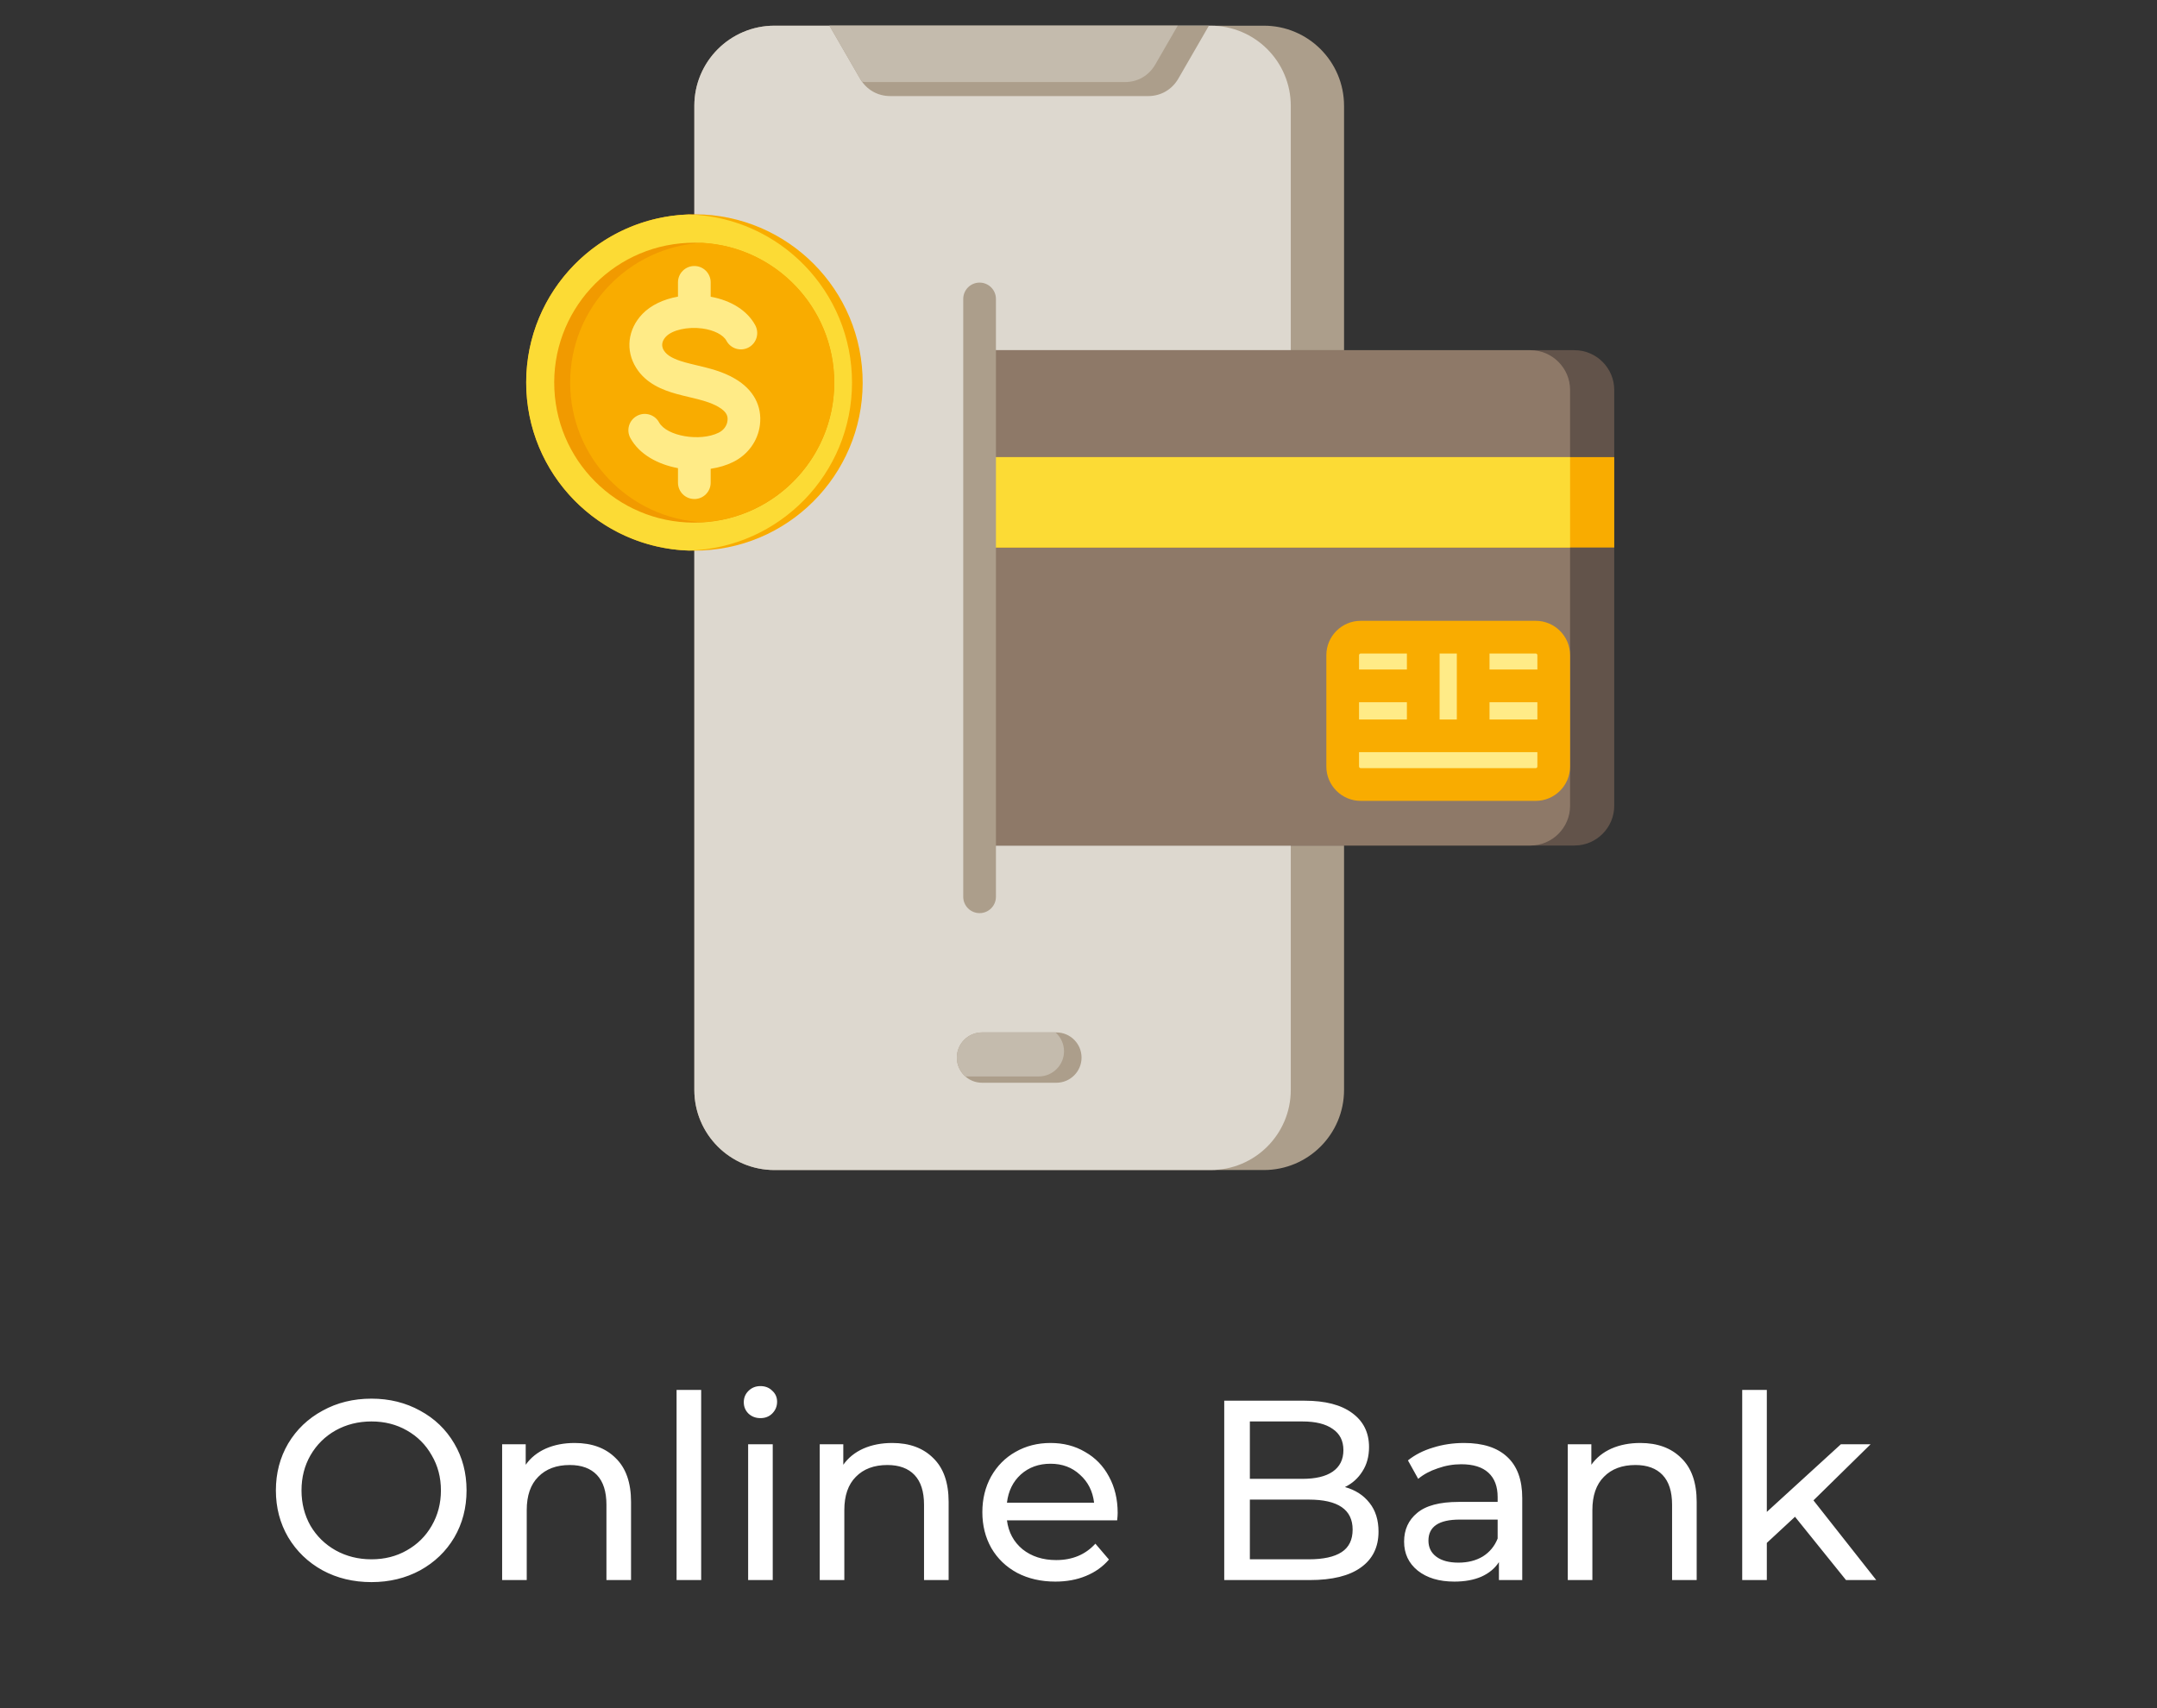 <svg width="101" height="80" viewBox="0 0 101 80" fill="none" xmlns="http://www.w3.org/2000/svg">
<rect x="0" y="0" width="101" height="80" fill="#333333" stroke="none"/>
<path d="M59.18 1.203H36.265C34.192 1.203 32.512 2.884 32.512 4.957V51.044C32.512 53.117 34.192 54.797 36.265 54.797H59.18C61.253 54.797 62.934 53.117 62.934 51.044V4.957C62.934 2.884 61.253 1.203 59.18 1.203Z" fill="#AC9E8B"/>
<path d="M56.687 1.203H36.265C34.192 1.203 32.512 2.884 32.512 4.957V51.044C32.512 53.117 34.192 54.797 36.265 54.797H56.687C58.76 54.797 60.44 53.117 60.44 51.044V4.957C60.44 2.884 58.76 1.203 56.687 1.203Z" fill="#DDD8CF"/>
<path fill-rule="evenodd" clip-rule="evenodd" d="M38.839 1.203L40.267 3.677C40.569 4.2 41.088 4.5 41.693 4.5H53.753C54.357 4.5 54.876 4.2 55.178 3.677L56.606 1.203H38.839H38.839Z" fill="#AC9E8B"/>
<path fill-rule="evenodd" clip-rule="evenodd" d="M38.839 1.203L40.267 3.677C40.297 3.729 40.33 3.779 40.364 3.826C40.444 3.838 40.526 3.843 40.61 3.843H52.67C53.275 3.843 53.793 3.544 54.095 3.021L55.145 1.203H38.839L38.839 1.203Z" fill="#C4BBAD"/>
<path d="M49.464 48.352H45.982C45.331 48.352 44.803 48.879 44.803 49.53C44.803 50.181 45.331 50.709 45.982 50.709H49.464C50.115 50.709 50.643 50.181 50.643 49.53C50.643 48.879 50.115 48.352 49.464 48.352Z" fill="#AC9E8B"/>
<path fill-rule="evenodd" clip-rule="evenodd" d="M45.982 48.351H49.422C49.667 48.568 49.822 48.884 49.822 49.235C49.822 49.883 49.292 50.413 48.644 50.413H45.204C44.959 50.197 44.803 49.881 44.803 49.53C44.803 48.882 45.334 48.351 45.982 48.351Z" fill="#C4BBAD"/>
<path fill-rule="evenodd" clip-rule="evenodd" d="M45.869 16.401H73.726C74.749 16.401 75.585 17.238 75.585 18.26V37.74C75.585 38.762 74.749 39.599 73.726 39.599H45.869V16.401Z" fill="#62534A"/>
<path fill-rule="evenodd" clip-rule="evenodd" d="M45.869 16.401H71.659C72.682 16.401 73.518 17.238 73.518 18.26V37.74C73.518 38.762 72.682 39.599 71.659 39.599H45.869V16.401Z" fill="#8E7968"/>
<path d="M45.869 21.409H75.585V25.642H45.869V21.409Z" fill="#F9AC00"/>
<path d="M45.869 21.409H73.518V25.642H45.869V21.409Z" fill="#FCDB35"/>
<path d="M71.908 29.84H63.715C63.248 29.84 62.87 30.219 62.87 30.685V35.897C62.87 36.364 63.248 36.742 63.715 36.742H71.908C72.374 36.742 72.753 36.364 72.753 35.897V30.685C72.753 30.219 72.374 29.84 71.908 29.84Z" fill="#FFEB87"/>
<path fill-rule="evenodd" clip-rule="evenodd" d="M65.877 33.695V32.888H63.636V33.695H65.877ZM63.636 31.357H65.877V30.606H63.715C63.673 30.606 63.636 30.643 63.636 30.686V31.357ZM67.409 30.606V33.695H68.215V30.606H67.409ZM69.746 30.606V31.357H71.987V30.686C71.987 30.643 71.951 30.606 71.908 30.606H69.746ZM71.987 32.888H69.746V33.695H71.987V32.888ZM71.987 35.226H63.636V35.898C63.636 35.94 63.673 35.976 63.715 35.976H71.908C71.951 35.976 71.987 35.94 71.987 35.898V35.226ZM71.908 37.508H63.715C62.827 37.508 62.105 36.785 62.105 35.898V30.686C62.105 29.797 62.827 29.075 63.715 29.075H71.908C72.796 29.075 73.518 29.797 73.518 30.686V35.898C73.518 36.785 72.796 37.508 71.908 37.508Z" fill="#F9AC00"/>
<path fill-rule="evenodd" clip-rule="evenodd" d="M45.103 14C45.103 13.578 45.446 13.235 45.869 13.235C46.291 13.235 46.634 13.578 46.634 14V42C46.634 42.423 46.291 42.765 45.869 42.765C45.446 42.765 45.103 42.423 45.103 42V14Z" fill="#AC9E8B"/>
<path d="M32.888 25.78C37.233 25.576 40.59 21.888 40.385 17.543C40.181 13.198 36.493 9.842 32.148 10.046C27.803 10.251 24.447 13.939 24.651 18.284C24.855 22.628 28.543 25.985 32.888 25.78Z" fill="#F9AC00"/>
<path fill-rule="evenodd" clip-rule="evenodd" d="M32.266 25.786C28.03 25.656 24.637 22.182 24.637 17.915C24.637 13.648 28.03 10.174 32.266 10.044C36.501 10.174 39.895 13.648 39.895 17.915C39.895 22.182 36.501 25.656 32.266 25.786Z" fill="#FCDB35"/>
<path d="M32.813 24.469C36.429 24.299 39.223 21.23 39.053 17.614C38.882 13.998 35.813 11.204 32.197 11.374C28.581 11.545 25.788 14.614 25.958 18.23C26.128 21.846 29.198 24.639 32.813 24.469Z" fill="#F19A00"/>
<path fill-rule="evenodd" clip-rule="evenodd" d="M32.881 11.371C36.329 11.563 39.065 14.419 39.065 17.915C39.065 21.41 36.329 24.266 32.881 24.458C29.434 24.266 26.697 21.41 26.697 17.915C26.697 14.419 29.434 11.563 32.881 11.371Z" fill="#F9AC00"/>
<path fill-rule="evenodd" clip-rule="evenodd" d="M32.512 23.371C32.089 23.371 31.746 23.029 31.746 22.605V21.925C30.801 21.749 29.936 21.28 29.518 20.518C29.315 20.147 29.451 19.681 29.823 19.479C30.193 19.275 30.658 19.412 30.861 19.783C31.215 20.428 32.781 20.698 33.654 20.263C33.883 20.149 34.035 19.944 34.063 19.713C34.085 19.529 34.074 19.311 33.643 19.058C33.26 18.834 32.791 18.721 32.294 18.603C32.092 18.555 31.883 18.506 31.669 18.446C31.039 18.27 30.253 17.972 29.786 17.224C29.277 16.41 29.392 15.421 30.08 14.704C30.474 14.294 31.07 14.012 31.746 13.892V13.223C31.746 12.801 32.088 12.458 32.512 12.458C32.935 12.458 33.277 12.801 33.277 13.223V13.897C34.242 14.071 34.998 14.552 35.365 15.233C35.565 15.607 35.427 16.07 35.054 16.272C34.682 16.472 34.217 16.333 34.017 15.961C33.866 15.68 33.433 15.459 32.886 15.384C32.2 15.292 31.485 15.451 31.184 15.764C31.07 15.884 30.906 16.126 31.085 16.413C31.234 16.651 31.532 16.818 32.081 16.972C32.265 17.023 32.452 17.067 32.648 17.114C33.233 17.254 33.838 17.397 34.418 17.738C35.278 18.243 35.691 19.011 35.583 19.898C35.492 20.642 35.026 21.291 34.335 21.634C34.02 21.791 33.659 21.898 33.277 21.955V22.605C33.277 23.029 32.934 23.372 32.512 23.372L32.512 23.371Z" fill="#FFEB87"/>
<path d="M17.394 74.096C16.546 74.096 15.782 73.912 15.102 73.544C14.422 73.168 13.886 72.652 13.494 71.996C13.11 71.34 12.918 70.608 12.918 69.8C12.918 68.992 13.11 68.26 13.494 67.604C13.886 66.948 14.422 66.436 15.102 66.068C15.782 65.692 16.546 65.504 17.394 65.504C18.234 65.504 18.994 65.692 19.674 66.068C20.354 66.436 20.886 66.948 21.27 67.604C21.654 68.252 21.846 68.984 21.846 69.8C21.846 70.616 21.654 71.352 21.27 72.008C20.886 72.656 20.354 73.168 19.674 73.544C18.994 73.912 18.234 74.096 17.394 74.096ZM17.394 73.028C18.01 73.028 18.562 72.888 19.05 72.608C19.546 72.328 19.934 71.944 20.214 71.456C20.502 70.96 20.646 70.408 20.646 69.8C20.646 69.192 20.502 68.644 20.214 68.156C19.934 67.66 19.546 67.272 19.05 66.992C18.562 66.712 18.01 66.572 17.394 66.572C16.778 66.572 16.218 66.712 15.714 66.992C15.218 67.272 14.826 67.66 14.538 68.156C14.258 68.644 14.118 69.192 14.118 69.8C14.118 70.408 14.258 70.96 14.538 71.456C14.826 71.944 15.218 72.328 15.714 72.608C16.218 72.888 16.778 73.028 17.394 73.028ZM26.908 67.58C27.716 67.58 28.356 67.816 28.828 68.288C29.308 68.752 29.548 69.436 29.548 70.34V74H28.396V70.472C28.396 69.856 28.248 69.392 27.952 69.08C27.656 68.768 27.232 68.612 26.68 68.612C26.056 68.612 25.564 68.796 25.204 69.164C24.844 69.524 24.664 70.044 24.664 70.724V74H23.512V67.64H24.616V68.6C24.848 68.272 25.16 68.02 25.552 67.844C25.952 67.668 26.404 67.58 26.908 67.58ZM31.68 65.096H32.832V74H31.68V65.096ZM35.031 67.64H36.183V74H35.031V67.64ZM35.607 66.416C35.383 66.416 35.195 66.344 35.043 66.2C34.899 66.056 34.827 65.88 34.827 65.672C34.827 65.464 34.899 65.288 35.043 65.144C35.195 64.992 35.383 64.916 35.607 64.916C35.831 64.916 36.015 64.988 36.159 65.132C36.311 65.268 36.387 65.44 36.387 65.648C36.387 65.864 36.311 66.048 36.159 66.2C36.015 66.344 35.831 66.416 35.607 66.416ZM41.779 67.58C42.587 67.58 43.227 67.816 43.699 68.288C44.179 68.752 44.419 69.436 44.419 70.34V74H43.267V70.472C43.267 69.856 43.119 69.392 42.823 69.08C42.527 68.768 42.103 68.612 41.551 68.612C40.927 68.612 40.435 68.796 40.075 69.164C39.715 69.524 39.535 70.044 39.535 70.724V74H38.383V67.64H39.487V68.6C39.719 68.272 40.031 68.02 40.423 67.844C40.823 67.668 41.275 67.58 41.779 67.58ZM52.334 70.856C52.334 70.944 52.326 71.06 52.31 71.204H47.15C47.222 71.764 47.466 72.216 47.882 72.56C48.306 72.896 48.83 73.064 49.454 73.064C50.214 73.064 50.826 72.808 51.29 72.296L51.926 73.04C51.638 73.376 51.278 73.632 50.846 73.808C50.422 73.984 49.946 74.072 49.418 74.072C48.746 74.072 48.15 73.936 47.63 73.664C47.11 73.384 46.706 72.996 46.418 72.5C46.138 72.004 45.998 71.444 45.998 70.82C45.998 70.204 46.134 69.648 46.406 69.152C46.686 68.656 47.066 68.272 47.546 68C48.034 67.72 48.582 67.58 49.19 67.58C49.798 67.58 50.338 67.72 50.81 68C51.29 68.272 51.662 68.656 51.926 69.152C52.198 69.648 52.334 70.216 52.334 70.856ZM49.19 68.552C48.638 68.552 48.174 68.72 47.798 69.056C47.43 69.392 47.214 69.832 47.15 70.376H51.23C51.166 69.84 50.946 69.404 50.57 69.068C50.202 68.724 49.742 68.552 49.19 68.552ZM62.976 69.644C63.464 69.78 63.848 70.028 64.128 70.388C64.408 70.74 64.548 71.188 64.548 71.732C64.548 72.46 64.272 73.02 63.72 73.412C63.176 73.804 62.38 74 61.332 74H57.324V65.6H61.092C62.052 65.6 62.792 65.792 63.312 66.176C63.84 66.56 64.104 67.092 64.104 67.772C64.104 68.212 64 68.592 63.792 68.912C63.592 69.232 63.32 69.476 62.976 69.644ZM58.524 66.572V69.26H60.984C61.6 69.26 62.072 69.148 62.4 68.924C62.736 68.692 62.904 68.356 62.904 67.916C62.904 67.476 62.736 67.144 62.4 66.92C62.072 66.688 61.6 66.572 60.984 66.572H58.524ZM61.284 73.028C61.964 73.028 62.476 72.916 62.82 72.692C63.164 72.468 63.336 72.116 63.336 71.636C63.336 70.7 62.652 70.232 61.284 70.232H58.524V73.028H61.284ZM68.554 67.58C69.434 67.58 70.106 67.796 70.57 68.228C71.042 68.66 71.278 69.304 71.278 70.16V74H70.186V73.16C69.994 73.456 69.718 73.684 69.358 73.844C69.006 73.996 68.586 74.072 68.098 74.072C67.386 74.072 66.814 73.9 66.382 73.556C65.958 73.212 65.746 72.76 65.746 72.2C65.746 71.64 65.95 71.192 66.358 70.856C66.766 70.512 67.414 70.34 68.302 70.34H70.126V70.112C70.126 69.616 69.982 69.236 69.694 68.972C69.406 68.708 68.982 68.576 68.422 68.576C68.046 68.576 67.678 68.64 67.318 68.768C66.958 68.888 66.654 69.052 66.406 69.26L65.926 68.396C66.254 68.132 66.646 67.932 67.102 67.796C67.558 67.652 68.042 67.58 68.554 67.58ZM68.29 73.184C68.73 73.184 69.11 73.088 69.43 72.896C69.75 72.696 69.982 72.416 70.126 72.056V71.168H68.35C67.374 71.168 66.886 71.496 66.886 72.152C66.886 72.472 67.01 72.724 67.258 72.908C67.506 73.092 67.85 73.184 68.29 73.184ZM76.806 67.58C77.614 67.58 78.254 67.816 78.726 68.288C79.206 68.752 79.446 69.436 79.446 70.34V74H78.294V70.472C78.294 69.856 78.146 69.392 77.85 69.08C77.554 68.768 77.13 68.612 76.578 68.612C75.954 68.612 75.462 68.796 75.102 69.164C74.742 69.524 74.562 70.044 74.562 70.724V74H73.41V67.64H74.514V68.6C74.746 68.272 75.058 68.02 75.45 67.844C75.85 67.668 76.302 67.58 76.806 67.58ZM84.05 71.036L82.73 72.26V74H81.578V65.096H82.73V70.808L86.198 67.64H87.59L84.914 70.268L87.854 74H86.438L84.05 71.036Z" fill="white"/>
</svg>

